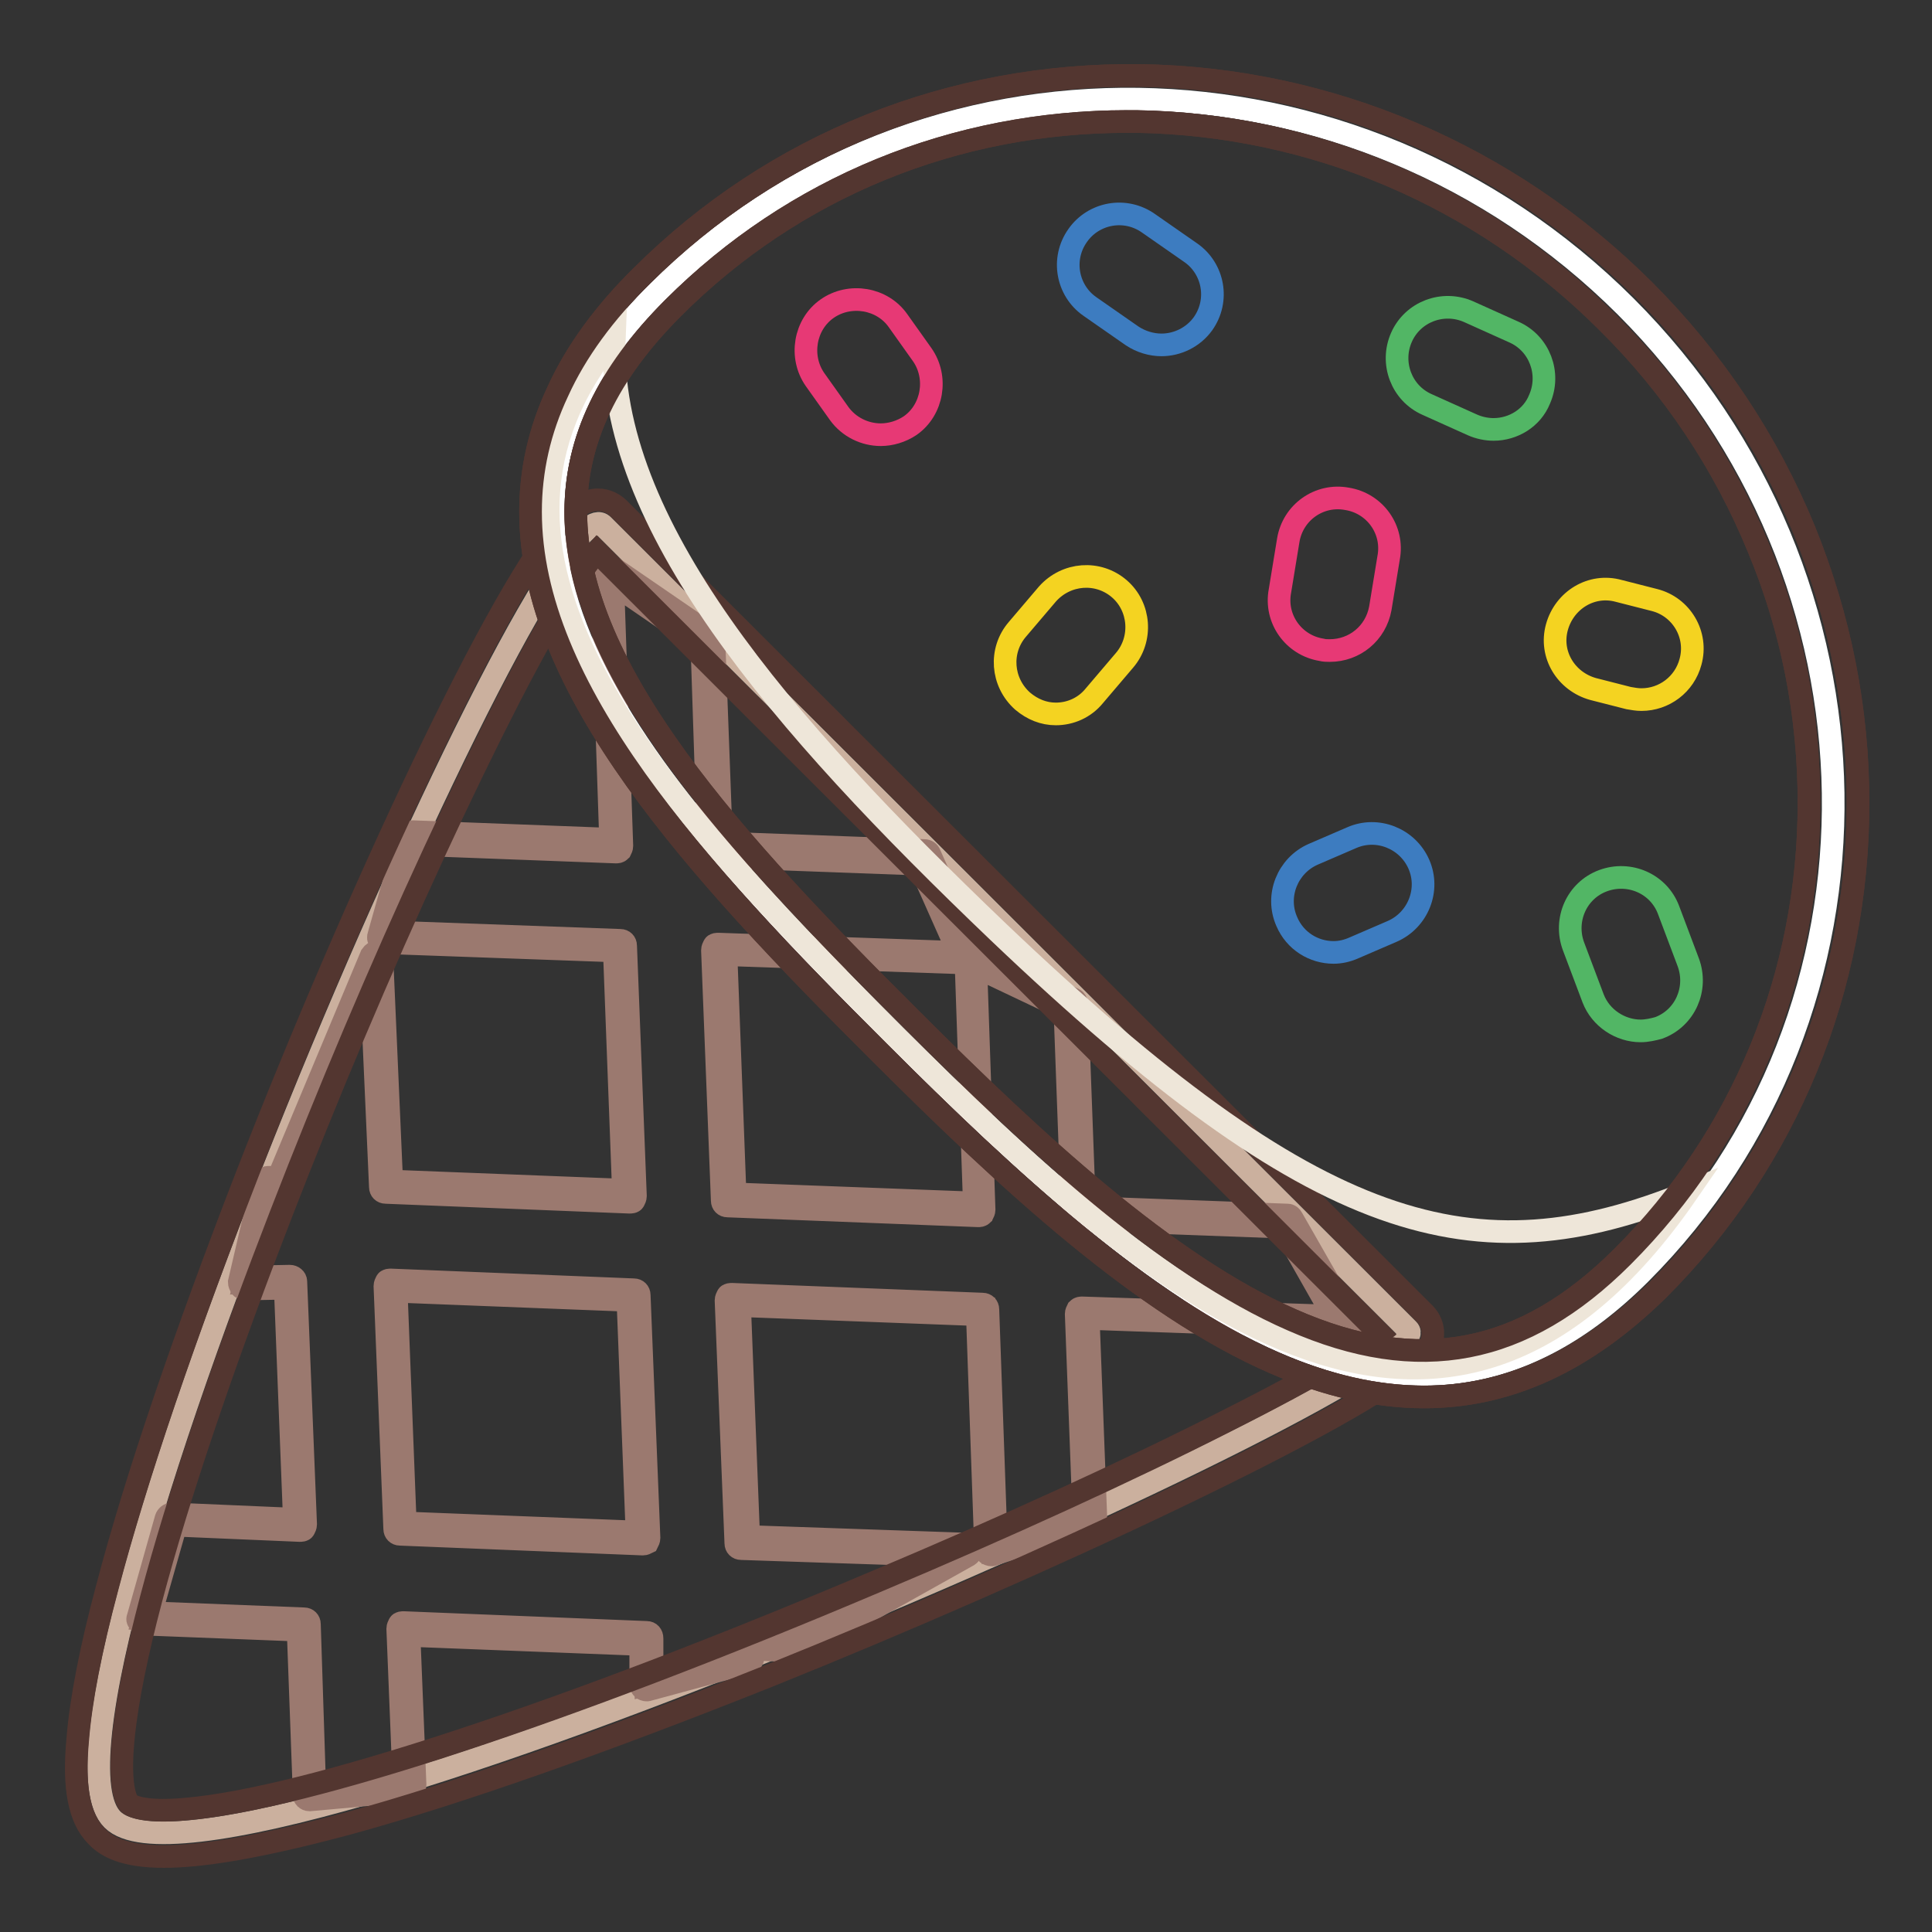 <?xml version="1.0" encoding="utf-8"?>
<!-- Svg Vector Icons : http://www.onlinewebfonts.com/icon -->
<!DOCTYPE svg PUBLIC "-//W3C//DTD SVG 1.1//EN" "http://www.w3.org/Graphics/SVG/1.1/DTD/svg11.dtd">
<svg version="1.1" xmlns="http://www.w3.org/2000/svg" xmlns:xlink="http://www.w3.org/1999/xlink" x="0px" y="0px" viewBox="0 0 256 256" enable-background="new 0 0 256 256" xml:space="preserve">
<rect x="0" y="0" width="256" height="256" fill="#333333" stroke="none"/>
<g> <path stroke-width="3" fill-opacity="0" stroke="#cbb09e"  d="M14.9,241.1c14,13.9,177.6-59.1,171.7-64.9c-5.9-5.9-99.2-99.1-106.7-106.6C72.4,62,0.9,227.2,14.9,241.1z" /> <path stroke-width="3" fill-opacity="0" stroke="#9b796f"  d="M130.4,173.4l1.1,31.8l13.1-4.3l-1-27l34.7,1.2l-7.6-13.3l-27.6-1.1l-1.1-27.6l-13.3-6.3l1.2,33.4 l-33.2-1.3l-1.3-33.2l33.1,1.2l-5.9-13.3l-27.6-1.1L93.8,85l-13.4-9.2l1.2,36.3l-27-1l-3.7,13.1l31.3,1.1l1.3,33.2l-32.2-1.3 l-1.3-30.4l-12.4,29.7l0.5,0.2l-2.4,0L32.4,170l6.1-0.1l1.3,32.2l-17-0.7L19,214.5l21.2,0.8l0.7,22.4l13.3-1.3l-0.8-20.6l32.2,1.3 l0,6.1l13.3-3.6l-0.1-1.9l6.6,0.4l22.5-12.6l-29.5-1l-1.3-32.3L130.4,173.4z M85.2,203.8l-32.2-1.3l-1.2-32.2l32.2,1.3L85.2,203.8z "/> <path stroke-width="3" fill-opacity="0" stroke="#9b796f"  d="M41,238.5c-0.2,0-0.4-0.1-0.5-0.2c-0.2-0.2-0.2-0.3-0.2-0.6L39.5,216L19,215.2c-0.2,0-0.5-0.1-0.6-0.3 c-0.2-0.2-0.2-0.4-0.1-0.6l3.7-13.1c0.1-0.3,0.4-0.6,0.8-0.6l16.2,0.7l-1.2-30.6l-5.3,0.1c-0.2,0-0.5-0.1-0.6-0.3s-0.2-0.4-0.2-0.6 l3.1-13.3c0.1-0.3,0.4-0.6,0.7-0.6l1.4,0l12.3-29.4c0.2-0.3,0.5-0.5,0.8-0.5c0.4,0.1,0.6,0.4,0.6,0.7l1.3,29.7l30.7,1.2L81.4,126 l-30.5-1.1c-0.2,0-0.5-0.1-0.6-0.3c-0.2-0.2-0.2-0.4-0.1-0.7l3.7-13.1c0.1-0.3,0.4-0.6,0.8-0.6l26.2,1l-1.2-35.5 c0-0.3,0.2-0.6,0.4-0.7s0.6-0.1,0.8,0l13.4,9.2c0.2,0.1,0.3,0.4,0.3,0.6l1,26.9l26.9,1c0.3,0,0.6,0.2,0.7,0.5l5.7,12.8 c0.1,0,0.1,0,0.1,0.1l13.3,6.3c0.2,0.1,0.4,0.4,0.4,0.7l1,26.9l26.9,1c0.3,0,0.5,0.2,0.6,0.4l7.6,13.3c0.1,0.2,0.1,0.6,0,0.8 c-0.2,0.2-0.4,0.4-0.7,0.4l-33.9-1.2l1,26.2c0,0.3-0.2,0.6-0.5,0.8l-13.1,4.3c-0.2,0.1-0.5,0-0.7-0.1c-0.2-0.1-0.3-0.4-0.3-0.6 l-1.1-31.1L98,173l1.2,30.6l28.8,1c0.3,0,0.6,0.2,0.7,0.6c0.1,0.3-0.1,0.7-0.4,0.9l-22.5,12.6c-0.1,0.1-0.3,0.1-0.4,0.1l-5.7-0.3 l0.1,1c0,0.4-0.2,0.7-0.6,0.8l-13.3,3.6c-0.2,0.1-0.5,0-0.7-0.1c-0.2-0.2-0.3-0.4-0.3-0.6l0-5.3l-30.7-1.2l0.8,19.8 c0,0.4-0.3,0.8-0.7,0.8L41,238.5C41,238.5,41,238.5,41,238.5L41,238.5z M20,213.7l20.3,0.8c0.4,0,0.7,0.3,0.7,0.7l0.7,21.6 l11.8-1.1l-0.8-19.9c0-0.2,0.1-0.4,0.2-0.6s0.4-0.2,0.6-0.2l32.2,1.3c0.4,0,0.7,0.3,0.7,0.8l0,5.1l11.7-3.2l-0.1-1.3 c0-0.2,0.1-0.4,0.2-0.6c0.2-0.2,0.4-0.2,0.6-0.2l6.3,0.4l19.9-11.2l-26.8-0.9c-0.4,0-0.7-0.3-0.7-0.7l-1.3-32.2 c0-0.2,0.1-0.4,0.2-0.6s0.4-0.2,0.6-0.2l33.2,1.3c0.4,0,0.7,0.3,0.7,0.7l1.1,30.8l11.6-3.8l-1-26.4c0-0.2,0.1-0.4,0.2-0.6 c0.2-0.2,0.4-0.2,0.6-0.2l33.3,1.1l-6.7-11.8l-27.2-1c-0.4,0-0.7-0.3-0.7-0.7l-1-27.2l-11.8-5.6l1.1,32.2c0,0.2-0.1,0.4-0.2,0.6 c-0.2,0.2-0.4,0.2-0.6,0.2l-33.2-1.3c-0.4,0-0.7-0.3-0.7-0.7l-1.3-33.2c0-0.2,0.1-0.4,0.2-0.6s0.4-0.2,0.6-0.2l31.8,1.1l-5.2-11.7 l-27.2-1c-0.4,0-0.7-0.3-0.7-0.7L93,85.4l-11.8-8.1l1.2,34.8c0,0.2-0.1,0.4-0.2,0.6c-0.2,0.2-0.4,0.2-0.6,0.2l-26.4-1l-3.3,11.6 l30.3,1.1c0.4,0,0.7,0.3,0.7,0.7l1.3,33.2c0,0.2-0.1,0.4-0.2,0.6s-0.4,0.2-0.6,0.2L51.1,158c-0.4,0-0.7-0.3-0.7-0.7l-1.2-27 l-10.8,25.8c0.2,0.2,0.3,0.4,0.2,0.7c-0.1,0.4-0.4,0.6-0.7,0.6l-1.8,0l-2.8,11.8l5.1-0.1c0.4,0,0.8,0.3,0.8,0.7l1.3,32.2 c0,0.2-0.1,0.4-0.2,0.6s-0.4,0.2-0.6,0.2l-16.4-0.7L20,213.7L20,213.7z M97.4,158.2l31.7,1.2l-1.1-31.8l-31.8-1.1L97.4,158.2z  M85.2,204.6l-32.2-1.3c-0.4,0-0.7-0.3-0.7-0.7l-1.3-32.2c0-0.2,0.1-0.4,0.2-0.6s0.4-0.2,0.6-0.2l32.2,1.3c0.4,0,0.7,0.3,0.7,0.7 l1.3,32.2c0,0.2-0.1,0.4-0.2,0.6C85.6,204.5,85.4,204.6,85.2,204.6L85.2,204.6z M53.7,201.8l30.7,1.2l-1.2-30.7l-30.7-1.2 L53.7,201.8z"/> <path stroke-width="3" fill-opacity="0" stroke="#533630"  d="M21.7,246c-5.2,0-7.6-1.3-8.9-2.7c-2.3-2.3-3.1-6.4-2.5-12.8c0.4-5.1,1.7-11.9,3.9-20.1 c3.8-14.5,10.3-33.5,18.6-54.9C46.9,119.3,66.6,76.9,75,68.4c3.7-3.7,6.3-1.7,7-1l106.8,106.7c0.3,0.3,2.6,2.8-0.7,6.1 c-7.3,7.3-50.5,27.5-86.3,41.9c-21.8,8.7-41,15.5-55.6,19.5C34.3,244.8,26.7,246,21.7,246z M17.1,239c0.1,0.1,1.5,1.3,7.7,0.7 c15.8-1.4,49.9-12.6,91.2-30.1c17.1-7.2,33.5-14.7,46.3-21.2c13.3-6.7,18.5-10.1,20.5-11.7L79.1,73.1c-1.5,1.7-4.9,6.3-11.7,19.5 C61.3,104.5,54,120.2,46.9,137c-12.8,30.3-27.5,70.2-30.3,91.1C15.4,237,16.9,238.8,17.1,239z"/> <path stroke-width="3" fill-opacity="0" stroke="#ffffff"  d="M217.3,168.8c-30.3,30.2-62.7,4.4-98.7-31.5c-36-35.9-62.8-67.3-31.5-98.6c34.9-34.8,92.3-34,128.3,1.9 C251.3,76.5,252.2,133.9,217.3,168.8z"/> <path stroke-width="3" fill-opacity="0" stroke="#533630"  d="M188.7,185.1c-6.3,0-12.9-1.5-19.8-4.5c-17.5-7.6-35.5-24.3-52.4-41.2c-24.4-24.3-46.2-48.1-46.2-71.6 c0-5.5,1.2-10.8,3.6-15.9c2.4-5.3,6.2-10.5,11.2-15.4c17.5-17.4,40.9-26.8,66-26.5c25,0.4,48.7,10.5,66.7,28.4 c9.3,9.3,16.4,20,21.3,31.9c4.7,11.6,7.1,23.7,7.1,36.1c0,24.5-9.4,47.4-26.5,64.5C210,180.4,199.8,185.1,188.7,185.1z M149.4,16.1 c-22.9,0-44.2,8.7-60.2,24.7c-8.7,8.7-12.9,17.5-12.9,27c0,21.1,21,43.9,44.4,67.2c16.5,16.5,34,32.7,50.5,39.9 c16.8,7.4,30.7,4.7,43.8-8.4c15.9-15.9,24.7-37.3,24.7-60.1c0-11.6-2.2-23-6.7-33.8c-4.6-11.2-11.3-21.3-20-29.9 c-16.8-16.8-39-26.2-62.4-26.6H149.4L149.4,16.1z"/> <path stroke-width="3" fill-opacity="0" stroke="#e73975"  d="M176.2,86.2c-0.4,0-0.7,0-1.1-0.1c-3.7-0.6-6.2-4.1-5.5-7.8l1.1-6.7c0.6-3.7,4.1-6.2,7.8-5.5 c3.7,0.6,6.2,4.1,5.5,7.8l-1.1,6.7C182.3,83.9,179.5,86.2,176.2,86.2z M116.7,57.6c-2.1,0-4.2-1-5.5-2.8l-3.2-4.5 c-2.1-3-1.4-7.3,1.6-9.4c3-2.1,7.3-1.4,9.4,1.6l3.2,4.5c2.1,3,1.4,7.3-1.6,9.4C119.4,57.2,118,57.6,116.7,57.6L116.7,57.6z"/> <path stroke-width="3" fill-opacity="0" stroke="#f4d321"  d="M139.9,94.6c-1.6,0-3.1-0.6-4.4-1.7c-2.8-2.5-3.1-6.7-0.7-9.5l4-4.7c2.5-2.8,6.7-3.1,9.5-0.7 s3.1,6.7,0.7,9.5l-4,4.7C143.7,93.8,141.8,94.6,139.9,94.6z M217.5,92.7c-0.6,0-1.1-0.1-1.7-0.2l-4.7-1.2c-3.6-1-5.8-4.6-4.8-8.2 c1-3.6,4.6-5.8,8.2-4.8l4.7,1.2c3.6,0.9,5.8,4.6,4.8,8.2C223.2,90.7,220.5,92.7,217.5,92.7z"/> <path stroke-width="3" fill-opacity="0" stroke="#3d7cc0"  d="M153.9,45.7c-1.3,0-2.7-0.4-3.9-1.2l-5.6-3.9c-3-2.1-3.8-6.3-1.6-9.4c2.1-3,6.3-3.8,9.4-1.6l5.6,3.9 c3,2.1,3.8,6.3,1.6,9.4C158.1,44.7,156,45.7,153.9,45.7z M176.7,126.2c-2.6,0-5.1-1.5-6.2-4.1c-1.5-3.4,0.1-7.4,3.5-8.9l5.1-2.2 c3.4-1.5,7.4,0.1,8.9,3.5c1.5,3.4-0.1,7.4-3.5,8.9l-5.1,2.2C178.5,126,177.6,126.2,176.7,126.2z"/> <path stroke-width="3" fill-opacity="0" stroke="#52b665"  d="M217.4,136.6c-2.7,0-5.3-1.7-6.3-4.3l-2.6-6.9c-1.3-3.5,0.4-7.4,3.9-8.7c3.5-1.3,7.4,0.4,8.7,3.9l2.6,6.9 c1.3,3.5-0.4,7.4-3.9,8.7C219.1,136.4,218.2,136.6,217.4,136.6L217.4,136.6z M197.9,56.9c-0.9,0-1.9-0.2-2.8-0.6l-6-2.7 c-3.4-1.5-4.9-5.5-3.4-8.9c1.5-3.4,5.5-4.9,8.9-3.4l6,2.7c3.4,1.5,4.9,5.5,3.4,8.9C203,55.4,200.5,56.9,197.9,56.9z"/> <path stroke-width="3" fill-opacity="0" stroke="#eee6d9"  d="M132.3,123.5c-29.1-27.8-51.9-54.3-50.9-78.8c-23.1,28.3,3,58.3,37.2,92.5c34.4,34.3,72.5,68,105,20.8 C195.4,169.4,174.6,163.8,132.3,123.5z"/> <path stroke-width="3" fill-opacity="0" stroke="#533630"  d="M188.7,185.1c-6.3,0-12.9-1.5-19.8-4.5c-17.5-7.6-35.5-24.3-52.4-41.2c-24.4-24.3-46.2-48.1-46.2-71.6 c0-5.5,1.2-10.8,3.6-15.9c2.4-5.3,6.2-10.5,11.2-15.4c17.5-17.4,40.9-26.8,66-26.5c25,0.4,48.7,10.5,66.7,28.4 c9.3,9.3,16.4,20,21.3,31.9c4.7,11.6,7.1,23.7,7.1,36.1c0,24.5-9.4,47.4-26.5,64.5C210,180.4,199.8,185.1,188.7,185.1z M149.4,16.1 c-22.9,0-44.2,8.7-60.2,24.7c-8.7,8.7-12.9,17.5-12.9,27c0,21.1,21,43.9,44.4,67.2c16.5,16.5,34,32.7,50.5,39.9 c16.8,7.4,30.7,4.7,43.8-8.4c15.9-15.9,24.7-37.3,24.7-60.1c0-11.6-2.2-23-6.7-33.8c-4.6-11.2-11.3-21.3-20-29.9 c-16.8-16.8-39-26.2-62.4-26.6H149.4L149.4,16.1z"/></g>
</svg>